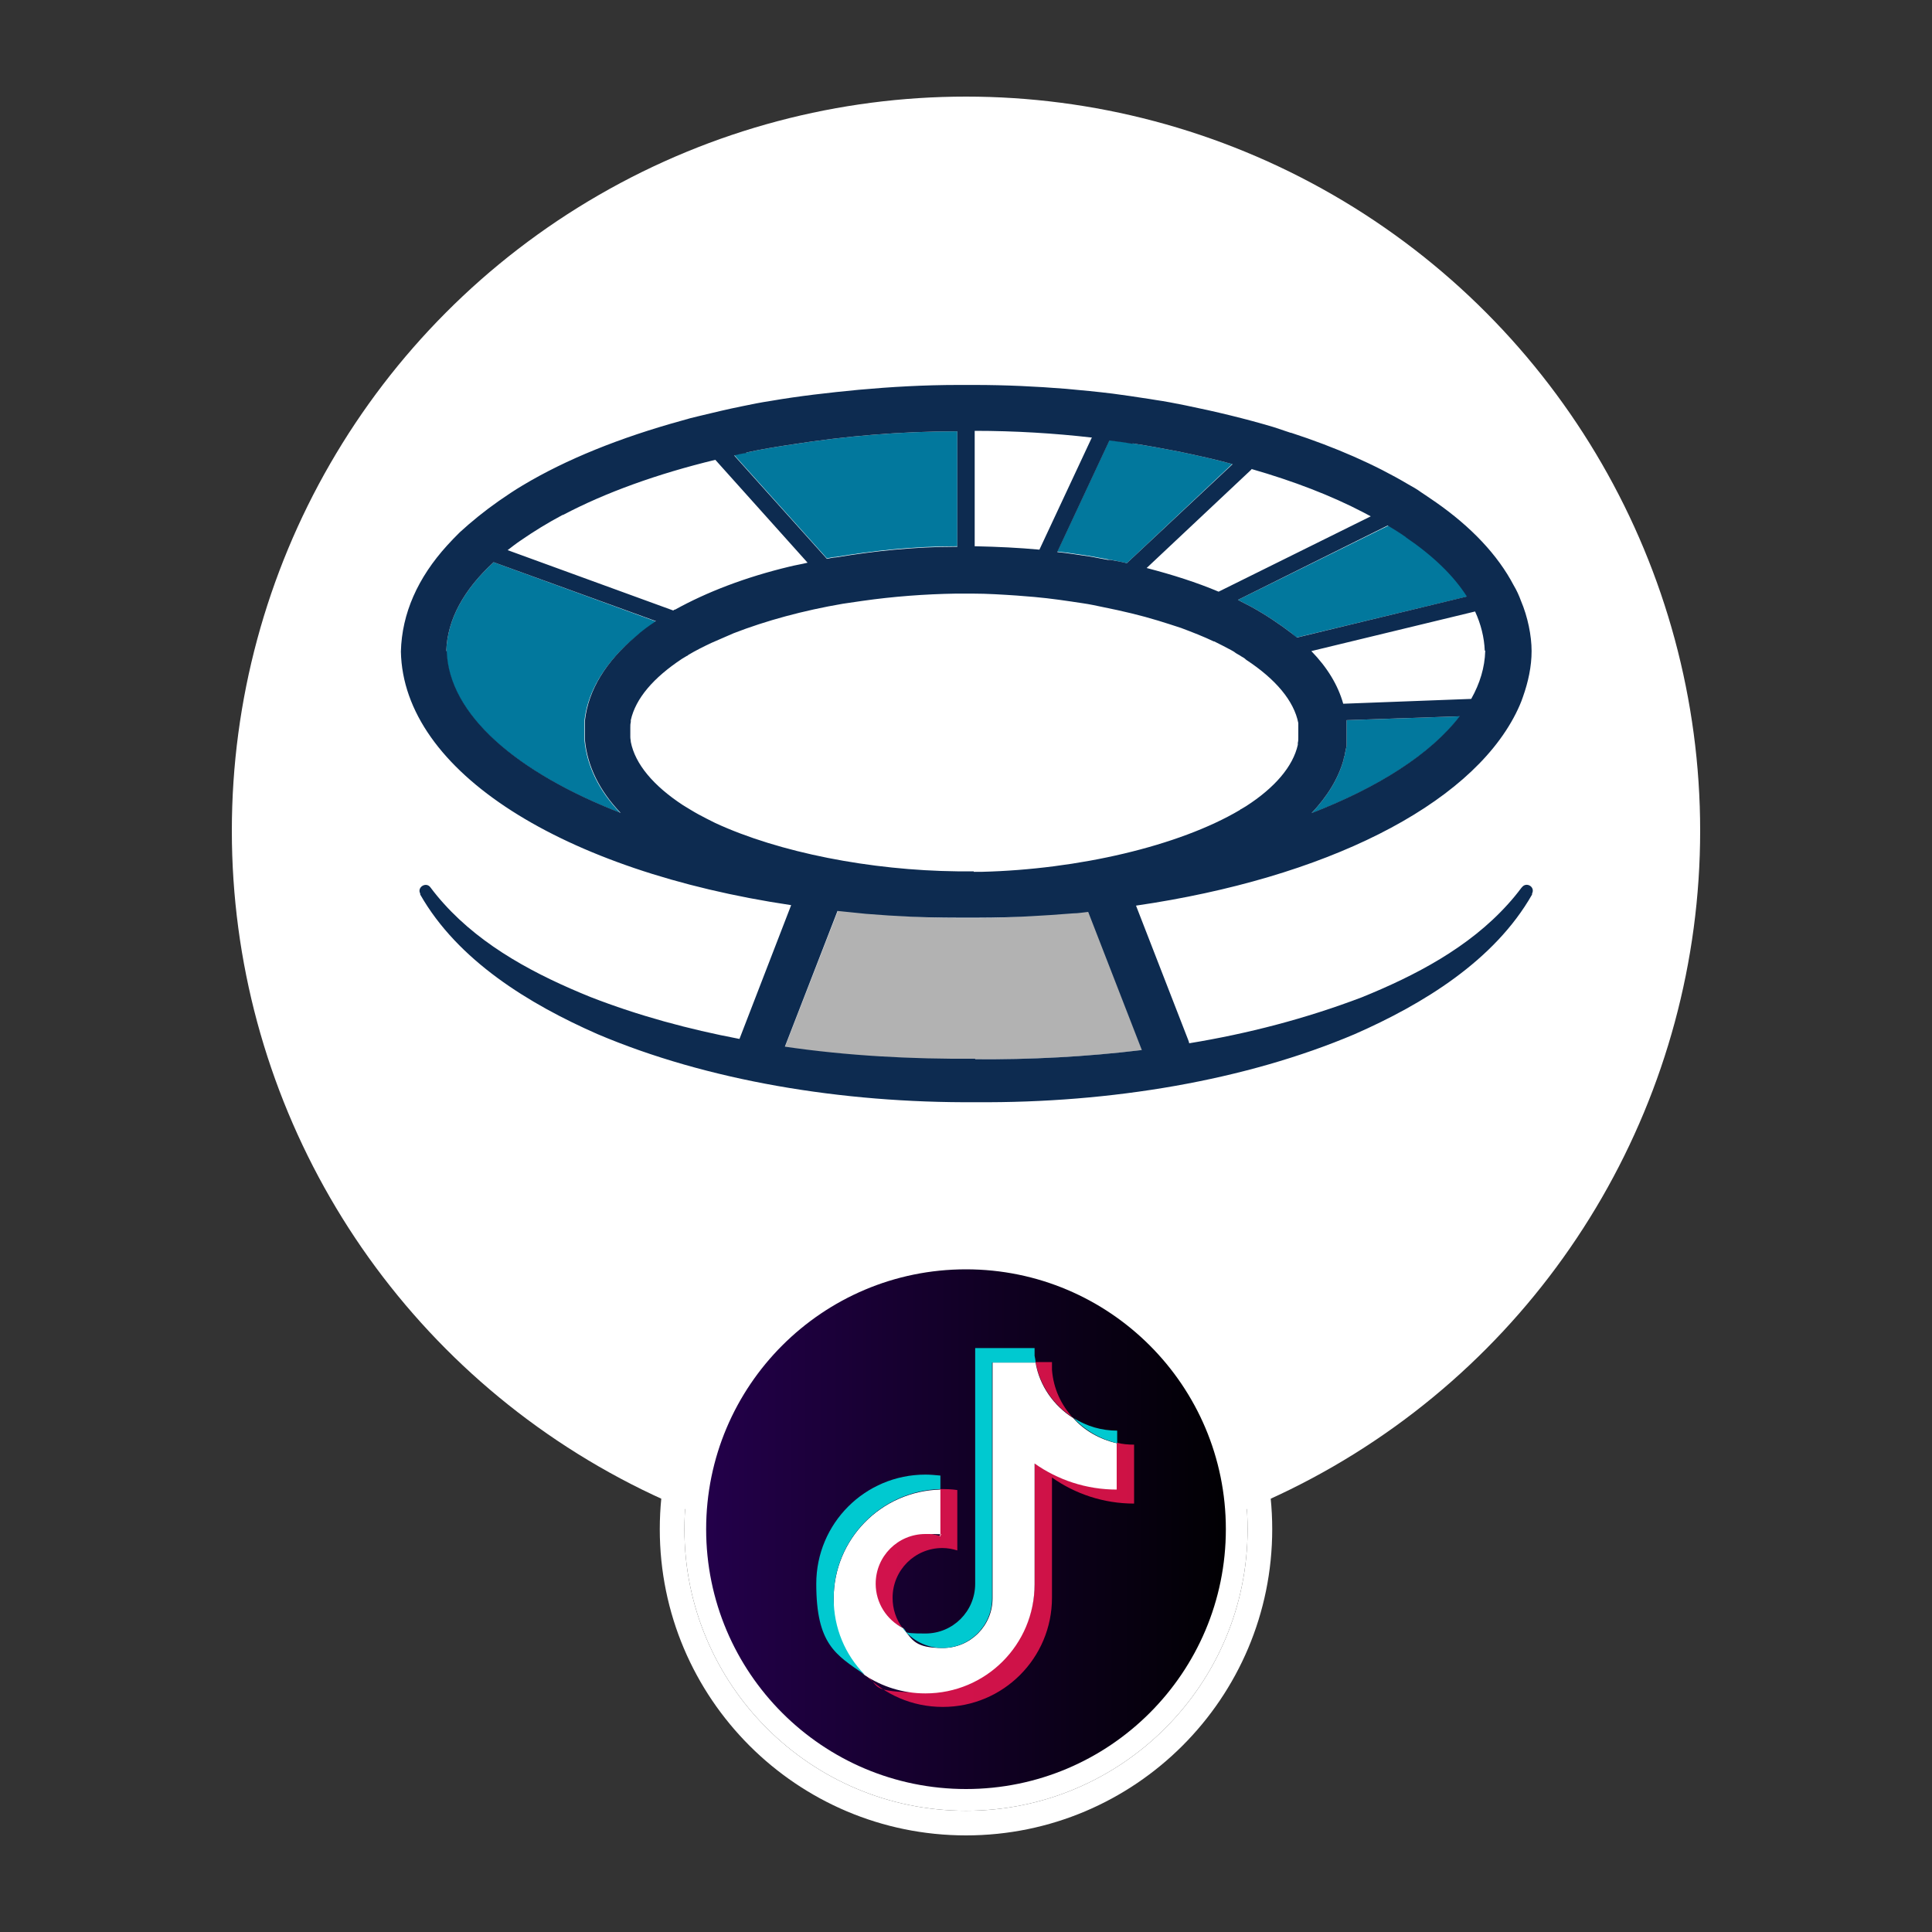 <?xml version="1.0" encoding="UTF-8"?>
<svg id="Livello_1" xmlns="http://www.w3.org/2000/svg" xmlns:xlink="http://www.w3.org/1999/xlink" version="1.1" viewBox="0 0 400 400">
  <rect x="0" y="0" width="400" height="400" fill="#333333" stroke="none"/>
  <!-- Generator: Adobe Illustrator 29.8.1, SVG Export Plug-In . SVG Version: 2.1.1 Build 2)  -->
  <defs>
    <style>
      .st0, .st1, .st2 {
        fill-rule: evenodd;
      }

      .st0, .st3 {
        fill: #fff;
      }

      .st4 {
        fill: url(#linear-gradient);
      }

      .st5 {
        fill: #0d2b50;
      }

      .st1 {
        fill: #00c9d0;
      }

      .st2 {
        fill: #ff1753;
        opacity: .8;
      }

      .st6 {
        fill: #02789d;
      }

      .st7 {
        fill: #b2b2b2;
      }
    </style>
    <linearGradient id="linear-gradient" x1="146.2" y1="316.6" x2="253.8" y2="316.6" gradientUnits="userSpaceOnUse">
      <stop offset="0" stop-color="#23004a"/>
      <stop offset="1" stop-color="#010003"/>
      <stop offset="1" stop-color="#000"/>
    </linearGradient>
  </defs>
  <g>
    <circle class="st3" cx="200" cy="172" r="152"/>
    <g>
      <path class="st6" d="M302.3,148.3c-6,7.8-16.8,14.7-30.8,20.1,3.3-3.5,5.6-7.2,6.7-11.2,0-.3.1-.5.2-.8,0-.2.1-.4.1-.6.1-.5.2-.9.3-1.4v-2.9h0v-1.6h0v-.8l23.4-.8h0Z"/>
      <path class="st3" d="M307.5,134.8c-.1,3.4-1.1,6.7-2.9,9.9l-26.5,1c-1.2-3.8-3.5-7.5-6.7-10.8l34.1-8.2c1.2,2.6,1.9,5.4,2,8.1h0Z"/>
      <path class="st6" d="M303.8,123.5l-35.4,8.5c-.3-.3-.7-.6-1-.9-2.5-1.9-5.3-3.8-8.4-5.5-.9-.5-1.8-.9-2.7-1.4l31.2-15.4c1.3.8,2.5,1.5,3.6,2.3,5.6,3.8,9.9,7.9,12.7,12.3h0Z"/>
      <path class="st3" d="M283.8,106.8l-31.6,15.6c-4.5-1.9-9.5-3.6-14.9-4.9l21.8-20.5c8.7,2.5,16.5,5.5,23.2,9,.5.3,1,.5,1.5.8Z"/>
      <path class="st6" d="M255.2,96l-21.9,20.6c-1.3-.3-2.7-.6-4-.8h0c-1.2-.2-2.5-.5-3.8-.7-2.2-.3-4.4-.7-6.6-.9l10.8-23.1c1.6.2,3.2.4,4.8.7,3.3.5,6.5,1.1,9.6,1.7,3.8.8,7.5,1.6,11.1,2.6h0Z"/>
      <path class="st3" d="M226,90.7l-10.9,23.1c-4.3-.4-8.6-.6-13.1-.7h-.3v-23.9c8.3,0,16.5.5,24.3,1.4h0Z"/>
      <path class="st6" d="M198.2,89.2v23.9h-.3c-8.7,0-17,.9-24.8,2.2-.6,0-1.3.2-1.9.3l-19.2-21.4c.8-.2,1.6-.4,2.5-.5,3.1-.7,6.3-1.2,9.6-1.7,10.8-1.7,22.2-2.7,34.1-2.7h0Z"/>
      <path class="st3" d="M167.3,116.4c-1.2.3-2.5.5-3.7.8-9.1,2.2-17.1,5.3-23.6,9,0,0-.2,0-.3.2l-34.5-12.6c.9-.7,1.8-1.4,2.7-2,2.6-1.8,5.5-3.6,8.7-5.3,8.7-4.6,19.5-8.5,31.5-11.4l19.1,21.3h.1Z"/>
      <path class="st6" d="M135.9,128.7c-1.5,1-2.9,2-4.2,3.1-1.1.9-2.1,1.8-3,2.7-4.4,4.5-7.1,9.4-7.7,14.7v2.3h0v1.7c.5,5.4,3,10.5,7.4,15.1-21.6-8.4-35.6-20.4-36-33.5h0c.2-6.6,3.7-12.8,9.8-18.4h0l33.7,12.3h0Z"/>
      <path class="st7" d="M236.5,217.4c-11.5,1.4-23.1,2-34.6,1.9-13.2.1-26.4-.6-39.4-2.5l11.2-28.8c7.6,1.3,15.7,2,24.3,2.1h5c7.8-.1,15.2-.8,22.2-1.9l11.3,29.3h0Z"/>
      <path class="st5" d="M315,183.8c-.9,1.2-1.8,2.3-2.8,3.4-8.1,9-19.2,14.8-30.3,19.3-11.6,4.4-23.5,7.5-35.7,9.5,0-.2-.1-.4-.2-.7l-10.8-27.8h0c39.1-5.7,68.9-20.6,78.6-39.7h0c.6-1.2,1.1-2.3,1.5-3.5,1.1-3.1,1.8-6.3,1.8-9.5s-.8-7.1-2.2-10.4h0c-.4-1.1-.9-2.2-1.5-3.2-3.3-6.3-8.8-12.1-16.1-17.2h0c-.7-.5-1.5-1-2.2-1.5-.3-.2-.6-.4-.9-.6h0c-.8-.6-1.7-1.1-2.6-1.6h0c-6.9-4.1-15.1-7.7-24.3-10.7h-.1c-1.2-.4-2.4-.8-3.6-1.2-5.7-1.7-11.9-3.2-18.3-4.5-2-.4-4-.8-6.1-1.1-1.7-.3-3.4-.5-5.2-.8h0l-3.6-.5h0c-3.2-.4-6.4-.7-9.7-1-6.2-.5-12.5-.8-19-.8h-3.3c-7.1,0-14,.4-20.6,1-6.3.6-12.4,1.3-18.2,2.3-2,.3-4,.7-5.9,1.1h0c-3,.6-5.9,1.3-8.8,2-1.3.3-2.5.6-3.8,1-12.7,3.5-23.9,8-32.9,13.4-1.7,1-3.3,2.1-4.9,3.2-3,2.1-5.7,4.3-8.1,6.5h0c-.9.9-1.8,1.8-2.6,2.7-6.1,6.7-9.4,14.1-9.6,22,.5,24.9,33.7,45.5,80.8,52.5h0l-10.7,27.7c-10.5-2-20.9-4.8-30.9-8.7-11.1-4.5-22.2-10.3-30.3-19.3-1-1.1-1.9-2.2-2.8-3.4s-2.8,0-2.1,1.3v.2c7.8,13.7,22.6,22.7,36.7,28.9,22.6,9.6,50.5,14.3,78.4,14.1,27.9.2,55.8-4.5,78.4-14.1,14.1-6.2,28.9-15.2,36.7-28.9v-.2c.7-1.4-1.2-2.5-2.1-1.3h0ZM201.6,180.4h-3.4c-18-.2-36.9-3.9-50.1-10h0c-1.2-.6-2.4-1.2-3.5-1.8s-2.2-1.3-3.2-1.9c-6.1-4-9.9-8.5-10.8-13.1,0-.3-.1-.6-.1-1h0v-1h0v-1c0-.4,0-.7.1-1.1v-.4c1-4.5,4.7-8.8,10.6-12.7h0c.3-.2.7-.4,1-.6h0c.1,0,.2-.1.3-.2,1.5-.9,3.1-1.7,4.8-2.5l4.6-2c6.7-2.6,14.4-4.7,22.6-6.1h0l4.1-.6c6.3-.9,12.9-1.4,19.3-1.5h3.5c3,0,6.1.2,9.1.4h0l3.7.3h0c3.4.3,6.7.8,10,1.3,1.4.2,2.8.5,4.2.8h0c4,.8,7.8,1.7,11.4,2.8,1.6.5,3.2,1,4.7,1.5,2.4.9,4.7,1.8,6.8,2.8h.1c1.2.6,2.4,1.2,3.5,1.8.3.2.6.3.8.5.4.3.9.5,1.3.8.4.2.7.4,1,.7,6.1,4,9.9,8.5,10.8,13.1v1h0v2c0,.4,0,.7-.1,1.1v.4c-1,4.5-4.8,8.9-10.7,12.7h0c-.2.1-.3.2-.5.3s-.3.2-.5.3h0c-.1,0-.2.1-.3.2-12.7,7.5-33.5,12.3-53.4,12.8h-2,.3ZM271.5,168.4c3.3-3.5,5.6-7.2,6.7-11.2,0-.3.1-.5.2-.8,0-.2.1-.4.1-.6.1-.5.2-.9.3-1.4v-2.9h0v-1.6h0v-.8l23.4-.8c-6,7.8-16.8,14.7-30.8,20.1h0ZM307.5,134.8h0c-.1,3.4-1.1,6.7-2.9,9.9l-26.5,1c-1.1-3.9-3.3-7.5-6.6-10.9l33.9-8.2c1.2,2.6,1.9,5.4,2,8.1h.1ZM291,111.2c5.6,3.8,9.9,7.9,12.7,12.3l-35.2,8.5c-.4-.3-.7-.6-1.1-.9-2.5-1.9-5.3-3.8-8.4-5.5-.9-.5-1.8-.9-2.7-1.4l31-15.4c1.3.8,2.5,1.5,3.6,2.3h.1ZM259.1,97.1c8.7,2.5,16.5,5.5,23.2,9,.5.3,1,.5,1.5.8l-31.5,15.6c-4.5-1.9-9.5-3.5-14.9-4.9l21.7-20.4h0ZM234.5,91.8c3.3.5,6.5,1.1,9.6,1.7,3.8.8,7.5,1.6,11.1,2.6h0l-21.9,20.5c-1.2-.3-2.3-.5-3.5-.7h-.5c-1.2-.2-2.5-.5-3.8-.7-2.2-.3-4.4-.7-6.6-.9l10.8-23.1h0c1.6.2,3.2.4,4.8.7h0ZM226,90.7l-10.8,23.1h0c-4.3-.4-8.6-.6-13.1-.7h-.3v-23.9c8.3,0,16.5.5,24.3,1.4h0ZM154.5,93.7c3.1-.7,6.3-1.2,9.6-1.7,10.8-1.7,22.2-2.7,34.1-2.7v23.9h-.3c-8.7,0-17,.9-24.8,2.2-.6,0-1.3.2-1.9.3l-19.2-21.4c.8-.2,1.6-.4,2.5-.5h0ZM116.6,106.6c8.7-4.6,19.5-8.5,31.5-11.4l19.1,21.3c-1.2.3-2.5.5-3.7.8h0c-9.2,2.2-17.2,5.3-23.7,8.9-.1,0-.2,0-.4.2l-34.3-12.5c.9-.7,1.8-1.4,2.7-2,2.6-1.8,5.5-3.6,8.7-5.3h0ZM92.4,134.8h0c.2-6.6,3.7-12.8,9.8-18.4h0l33.6,12.2c-1.5,1-2.9,2-4.1,3.1-6.2,5.2-9.9,11.1-10.6,17.5v2.3h0v1.7c.5,5.4,3,10.5,7.4,15.1-21.6-8.4-35.6-20.4-36-33.5h0ZM201.9,219.2c-13.2.1-26.4-.6-39.4-2.5l10.9-28.1h0c1.9.2,3.9.4,5.9.6,6.1.5,12.3.8,18.6.8h4.9c6.6,0,13.1-.4,19.4-.9,1,0,2.1-.2,3.1-.3l11.1,28.6c-11.5,1.4-23.1,2-34.6,1.9h.1Z"/>
    </g>
  </g>
  <g>
    <g>
      <path class="st0" d="M200,253.2c35,0,63.4,28.4,63.4,63.4s-28.4,63.4-63.4,63.4-63.4-28.4-63.4-63.4,28.4-63.4,63.4-63.4h0ZM200,258.3c32.2,0,58.3,26.1,58.3,58.3s-26.1,58.3-58.3,58.3-58.3-26.1-58.3-58.3,26.1-58.3,58.3-58.3h0Z"/>
      <path class="st0" d="M200,258.3c32.2,0,58.3,26.1,58.3,58.3s-26.1,58.3-58.3,58.3-58.3-26.1-58.3-58.3,26.1-58.3,58.3-58.3h0Z"/>
    </g>
    <g>
      <circle class="st4" cx="200" cy="316.6" r="53.8"/>
      <path class="st2" d="M217.8,305.9c4.8,3.4,10.7,5.4,17,5.4v-12.2c-1.2,0-2.4-.1-3.6-.4v9.6c-6.4,0-12.2-2-17-5.4v24.9c0,12.5-10.1,22.6-22.6,22.6s-9-1.4-12.6-3.8c4.1,4.2,9.8,6.8,16.2,6.8,12.5,0,22.6-10.1,22.6-22.6v-24.9h0ZM222.2,293.6c-2.5-2.7-4.1-6.1-4.4-10v-1.6h-3.4c.9,4.9,3.8,9,7.8,11.5h0ZM186.9,337.1c-1.4-1.8-2.1-4-2.1-6.3,0-5.7,4.6-10.3,10.3-10.3,1.1,0,2.1.2,3.1.5v-12.5c-1.2-.2-2.4-.2-3.6-.2v9.7c-1-.3-2.1-.5-3.1-.5-5.7,0-10.3,4.6-10.3,10.3s2.3,7.5,5.7,9.2Z"/>
      <path class="st0" d="M214.2,303c4.8,3.4,10.7,5.4,17,5.4v-9.6c-3.5-.8-6.7-2.6-9-5.2-4-2.5-7-6.7-7.8-11.5h-8.9v48.8c0,5.7-4.6,10.3-10.3,10.3s-6.3-1.6-8.2-4.1c-3.4-1.7-5.7-5.2-5.7-9.2,0-5.7,4.6-10.3,10.3-10.3s2.1.2,3.1.5v-9.7c-12.3.3-22.1,10.3-22.1,22.6s2.5,11.7,6.4,15.8c3.6,2.4,7.9,3.8,12.6,3.8,12.5,0,22.6-10.1,22.6-22.6v-24.9Z"/>
      <path class="st1" d="M231.3,298.8v-2.6c-3.2,0-6.3-.9-9-2.6,2.4,2.6,5.6,4.4,9,5.2ZM214.4,282.1c0-.5-.1-.9-.2-1.4v-1.6h-12.3v48.8c0,5.7-4.6,10.3-10.3,10.3s-3.3-.4-4.7-1.1c1.9,2.5,4.9,4.1,8.2,4.1,5.7,0,10.3-4.6,10.3-10.3v-48.8h8.9ZM194.7,308.3v-2.8c-1-.1-2.1-.2-3.1-.2-12.5,0-22.6,10.1-22.6,22.6s4,14.7,10,18.8c-4-4.1-6.4-9.6-6.4-15.8,0-12.3,9.9-22.3,22.1-22.6h0Z"/>
    </g>
  </g>
</svg>